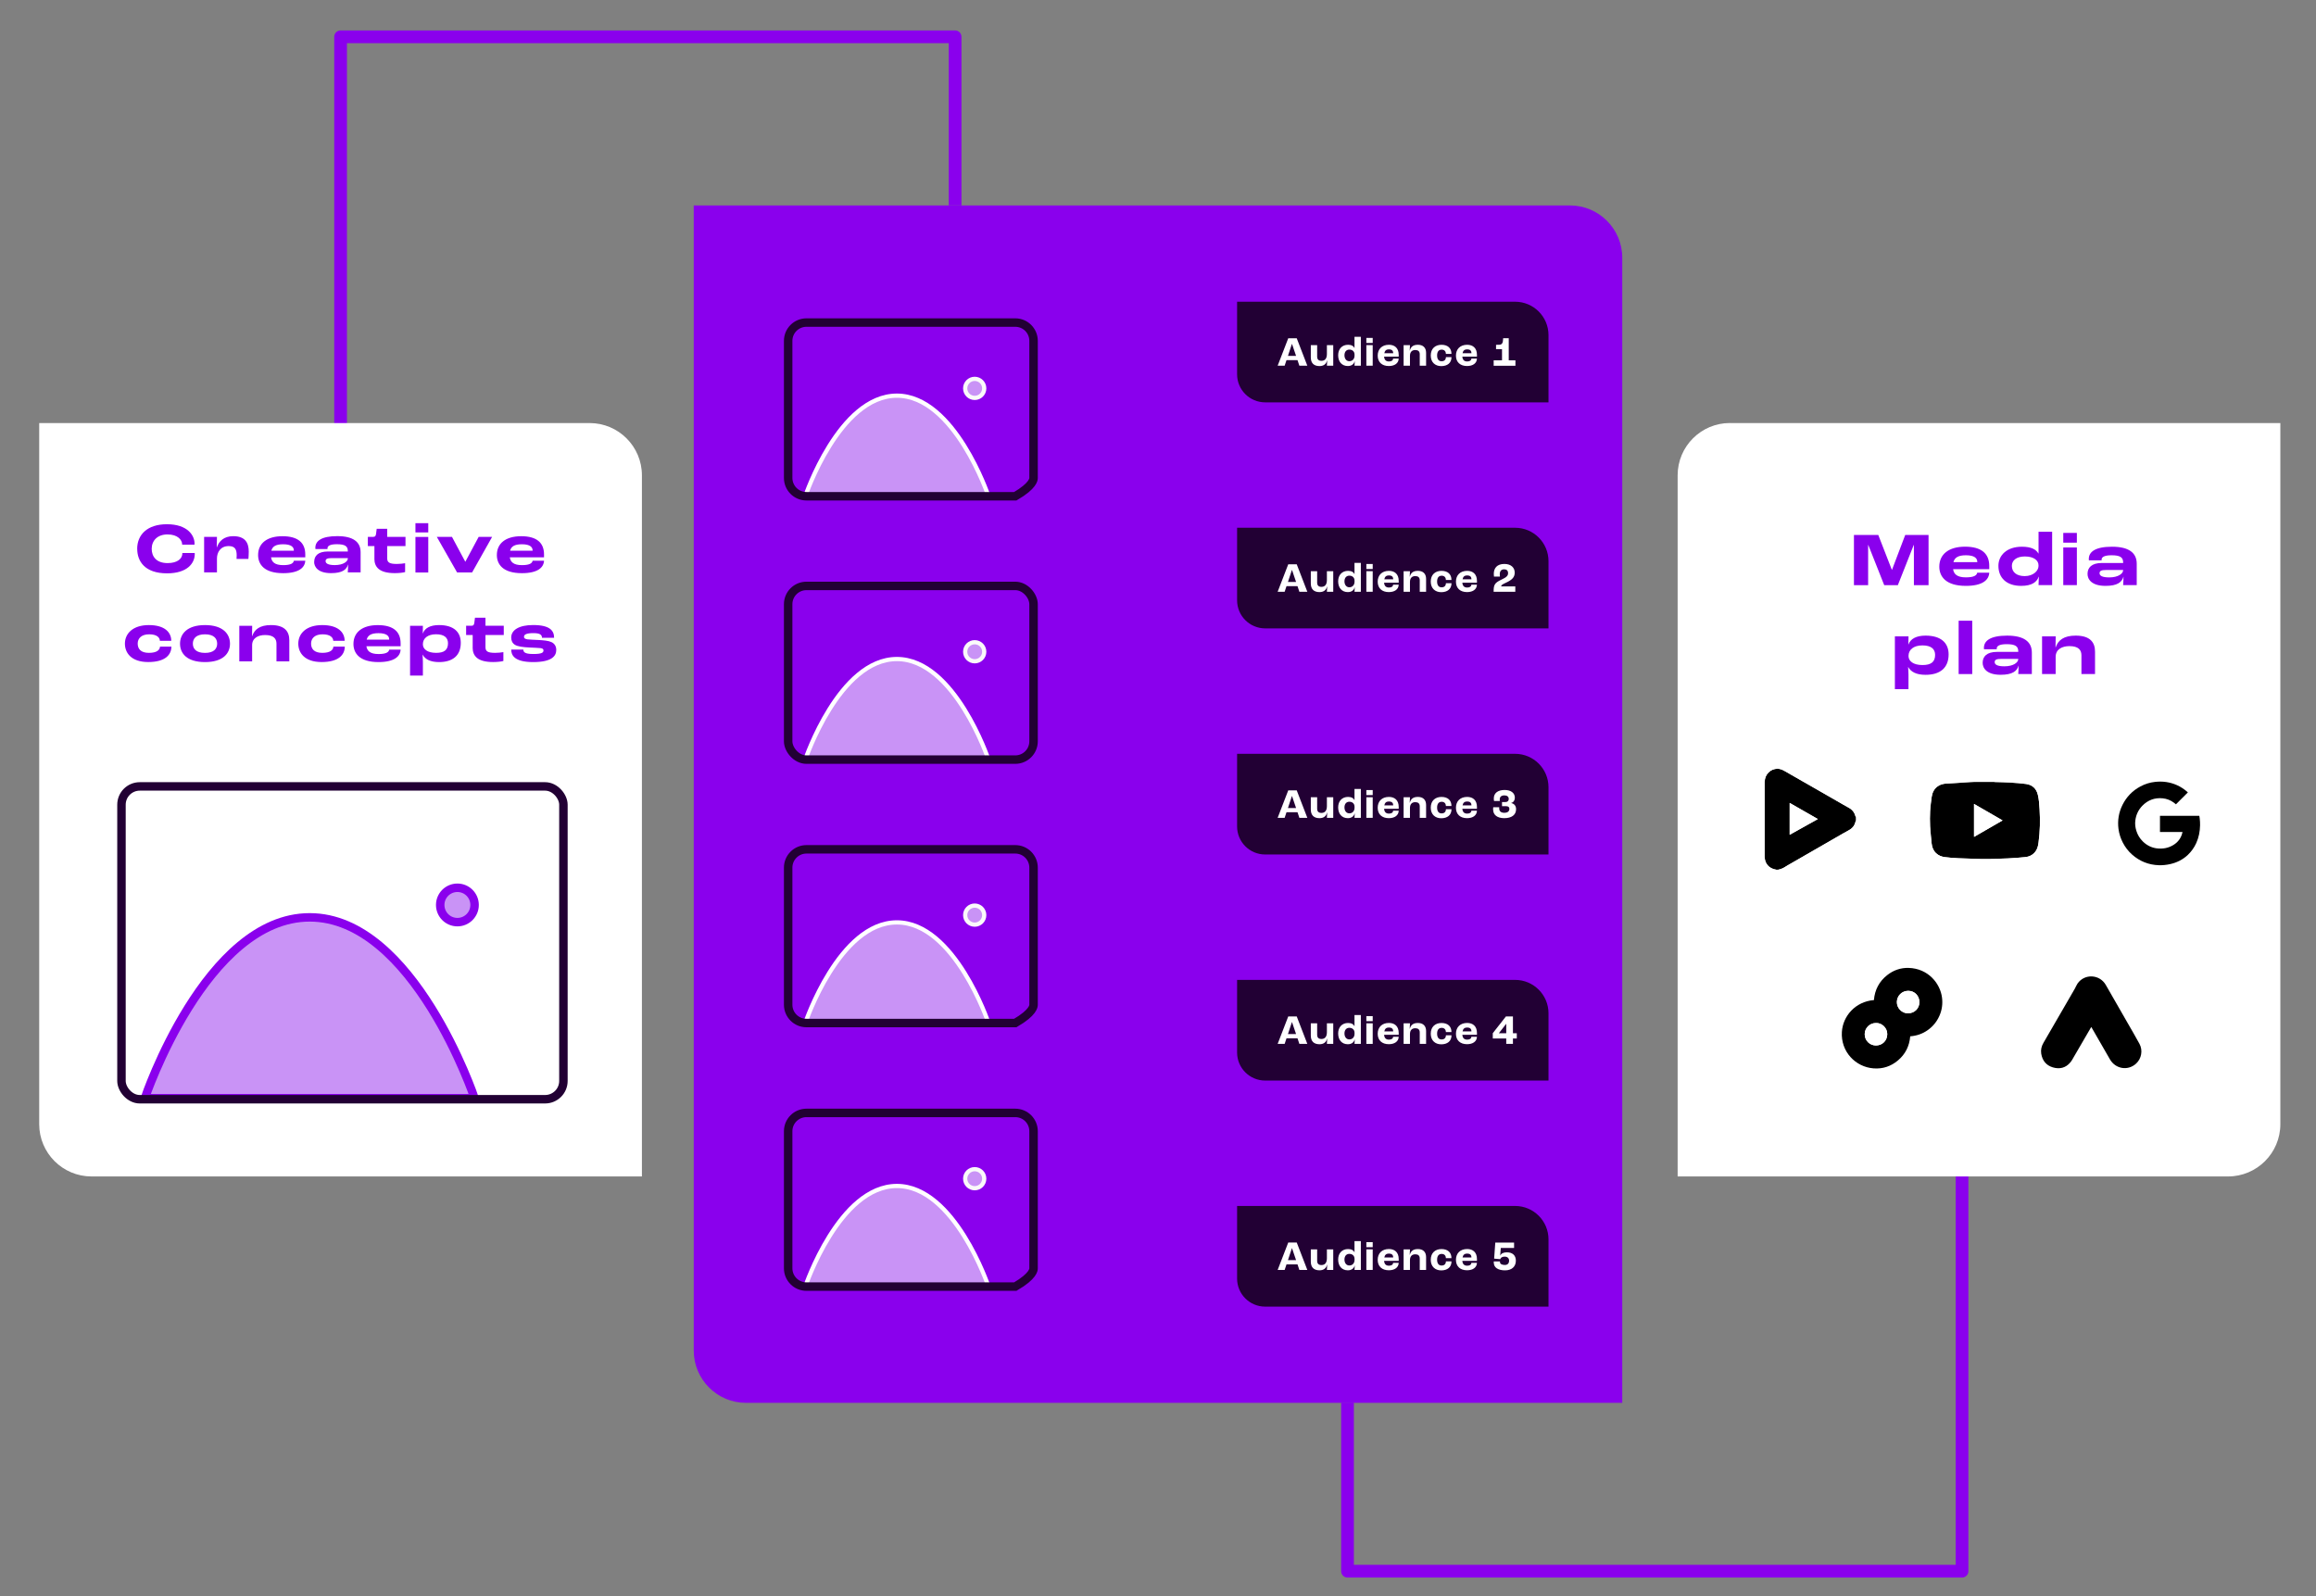 <svg xmlns="http://www.w3.org/2000/svg" id="Layer_1" viewBox="0 0 547 377.07"><rect x="0" y="0" width="547" height="377.07" fill="#808080" stroke="none"/><defs><style>.cls-1{fill:#fff;}.cls-2{fill:#220034;}.cls-3{fill:#8a00ed;}.cls-4,.cls-5,.cls-6,.cls-7{fill:none;}.cls-4,.cls-8,.cls-9,.cls-10,.cls-6{stroke-miterlimit:10;}.cls-4,.cls-10,.cls-7{stroke:#fff;}.cls-4,.cls-7{stroke-dasharray:0 5;}.cls-5{stroke-width:3px;}.cls-5,.cls-8{stroke:#8a00ed;}.cls-5,.cls-7{stroke-linejoin:round;}.cls-8,.cls-9,.cls-10{fill:#c993f6;}.cls-8,.cls-6{stroke-width:2px;}.cls-9{stroke:#fafafa;}.cls-6{stroke:#220034;}</style></defs><polyline class="cls-5" points="80.44 117.17 80.44 8.69 225.58 8.69 225.58 48.53"></polyline><polyline class="cls-5" points="463.4 262.65 463.4 371.13 318.26 371.13 318.26 331.3"></polyline><path class="cls-3" d="m163.85,48.53h206.95c6.81,0,12.35,5.53,12.35,12.35v270.49h-206.95c-6.81,0-12.35-5.53-12.35-12.35V48.53h0Z"></path><path class="cls-1" d="m408.58,99.93h130v165.61c0,6.81-5.53,12.35-12.35,12.35h-130V112.27c0-6.81,5.53-12.35,12.35-12.35Z"></path><path class="cls-1" d="m9.26,99.93h130c6.81,0,12.35,5.53,12.35,12.35v165.61H21.61c-6.81,0-12.35-5.53-12.35-12.35V99.93h0Z"></path><g><path class="cls-3" d="m437.88,126.37h5.74l3.21,8.25h.02l3.13-8.25h5.51v11.85h-3.46v-9.49h-.04l-3.75,9.49h-3.22l-3.76-9.49h-.04v9.49h-3.35v-11.85Z"></path><path class="cls-3" d="m469.84,134.44h-8.55c.16,1.12.88,1.94,3.02,1.94,1.96,0,2.56-.49,2.68-1.1h2.84c-.09,1.71-1.58,3.11-5.53,3.11-4.82,0-6.27-2.29-6.27-4.54,0-2.9,2.2-4.72,6.09-4.72s5.71,1.66,5.71,4.55v.74Zm-2.84-1.73c0-.81-.61-1.55-2.68-1.55-1.87,0-2.68.58-2.95,1.62h5.64v-.07Z"></path><path class="cls-3" d="m471.99,133.66c0-2.47,1.96-4.52,5.55-4.52,2.21,0,3.37.65,3.89,1.6h.04v-5.13h3.21v12.6h-3.21c.02-.45.05-1.31.07-1.98h-.04c-.41,1.21-1.55,2.16-4.14,2.16-3.46,0-5.37-1.91-5.37-4.74Zm9.47.07v-.22c0-1.08-1.04-2.07-3.21-2.07-2.02,0-3.08.95-3.08,2.23,0,1.48,1.12,2.41,3.03,2.41,2.09,0,3.26-1.31,3.26-2.36Z"></path><path class="cls-3" d="m487.31,125.88h3.21v2.3h-3.21v-2.3Zm0,3.44h3.21v8.89h-3.21v-8.89Z"></path><path class="cls-3" d="m493.04,135.57c0-1.46.92-2.59,3.42-2.59h4.99v-.13c0-1.21-.72-1.69-2.75-1.69-1.87,0-2.34.52-2.34,1.04,0,.02,0,.07.02.16h-3.02c-.02-.16-.02-.29-.02-.32,0-1.69,1.53-2.9,5.49-2.9s5.83,1.44,5.83,4.01v5.06h-3.21c.04-.61.09-1.42.09-1.98h-.02c-.36,1.28-1.42,2.16-4.23,2.16-3.28,0-4.25-1.55-4.25-2.83Zm8.41-.86v-.07h-4.02c-1.08,0-1.55.18-1.55.76s.61.99,2.3.99c2.16,0,3.26-.94,3.26-1.67Z"></path><path class="cls-3" d="m447.55,150.32h3.21l-.04,1.93h.02c.47-1.35,1.85-2.11,4.05-2.11,3.67,0,5.44,1.75,5.44,4.43,0,3.24-2.07,4.83-5.44,4.83-2.2,0-3.47-.7-4.11-1.85h-.02c.04.49.09,1.3.09,1.78v3.46h-3.21v-12.46Zm9.49,4.36c0-1.35-.92-2.23-2.99-2.23s-3.29,1.01-3.29,2.47v.05c0,1.15,1.06,2.12,3.31,2.12,2.05,0,2.97-.76,2.97-2.41Z"></path><path class="cls-3" d="m462.6,146.62h3.21v12.6h-3.21v-12.6Z"></path><path class="cls-3" d="m468.27,156.57c0-1.46.92-2.59,3.42-2.59h4.99v-.13c0-1.21-.72-1.69-2.75-1.69-1.87,0-2.34.52-2.34,1.04,0,.02,0,.07.02.16h-3.02c-.02-.16-.02-.29-.02-.32,0-1.69,1.53-2.9,5.49-2.9s5.83,1.44,5.83,4.01v5.06h-3.21c.04-.61.09-1.42.09-1.98h-.02c-.36,1.28-1.42,2.16-4.23,2.16-3.28,0-4.25-1.55-4.25-2.83Zm8.41-.86v-.07h-4.02c-1.08,0-1.55.18-1.55.76s.61.99,2.3.99c2.16,0,3.26-.94,3.26-1.67Z"></path><path class="cls-3" d="m482.31,150.32h3.21l-.04,2.59h.04c.56-1.69,1.93-2.77,4.72-2.77,3.44,0,4.57,1.62,4.57,3.78v5.29h-3.21v-4.43c0-1.21-.67-2.16-2.83-2.16-1.75,0-3.26.76-3.26,2.54v4.05h-3.21v-8.89Z"></path></g><g><path class="cls-1" d="m477.71,228.57h32.44v34.14h-32.44c0-11.38,0-22.76,0-34.14Zm16.21,14.02c.09.15.16.27.23.38,1.4,2.44,2.8,4.88,4.21,7.31,1.32,2.28,4.27,2.73,6.17.96,1.27-1.18,1.62-3.14.79-4.65-.91-1.66-1.87-3.29-2.8-4.93-1.72-3-3.44-6.01-5.17-9.01-1.45-2.52-4.99-2.69-6.66-.31-.26.36-.41.8-.63,1.19-.44.78-.9,1.56-1.35,2.34-2.02,3.49-4.04,6.99-6.07,10.48-.46.79-.67,1.63-.53,2.54.26,1.63,1.15,2.77,2.73,3.25,1.59.48,3.03.14,4.14-1.16.38-.45.64-.99.94-1.49,1-1.71,1.99-3.43,2.99-5.14.33-.57.66-1.13,1.02-1.75Zm-8.69,13.48c-.11-.09-.18-.16-.27-.22-.69-.45-1.41-.44-2.1-.02-.7.43-1.02,1.09-.9,1.91.12.81.62,1.34,1.4,1.56,1.3.37,2.43-.51,2.34-1.81,0-.07-.07-.2-.11-.2-.55-.01-1.11,0-1.67,0v.52h1.23c-.02.51-.34.88-.87,1.01-.63.16-1.26-.1-1.57-.63-.33-.57-.26-1.28.22-1.72.21-.18.49-.32.76-.39.43-.11.83.05,1.17.34.13-.12.23-.22.37-.35Zm7.94,3.1c.06.38-.06.69-.33.8-.41.17-.73.01-.94-.37-.16.07-.3.13-.44.2.21.52.62.75,1.21.72.47-.02.84-.32.97-.8.03-.1.06-.21.06-.32,0-.79,0-1.58,0-2.38-.21,0-.42-.12-.55.13-.55-.35-1.08-.3-1.48.15-.41.45-.44,1.15-.07,1.63.39.5.91.58,1.57.24Zm5.03.15c.21-.06.44.12.54-.18.08-.24.12-.58.3-.69.19-.12.51-.04.78-.04q.59,0,.79.57.13.37.56.31c-.02-.06-.03-.11-.05-.16-.37-.99-.75-1.98-1.11-2.97-.06-.16-.14-.19-.29-.19-.15,0-.27,0-.34.2-.29.82-.6,1.62-.91,2.43-.09.23-.17.46-.27.73Zm-.98-1.45c-.18-.64-.65-.99-1.22-.94-.56.04-1,.48-1.08,1.07-.08.61.26,1.18.82,1.37.56.19,1.16-.01,1.45-.49-.13-.08-.26-.17-.39-.25-.5.45-1.02.43-1.22-.07.54-.23,1.08-.45,1.64-.68Zm5.99-.58c-.59-.44-1.11-.44-1.52-.03-.44.44-.49,1.24-.07,1.71.15.17.37.32.59.38.37.1.72-.01.99-.33.02.12.04.2.05.28h.36v-3.31h-.39v1.3Zm-12.14.89c0-.72-.53-1.26-1.24-1.26-.71,0-1.23.54-1.23,1.26,0,.71.52,1.24,1.22,1.24.71,0,1.24-.53,1.24-1.25Zm-2.69,0c0-.71-.53-1.26-1.23-1.27-.69,0-1.23.53-1.24,1.23,0,.72.51,1.27,1.22,1.27.71,0,1.24-.52,1.25-1.24Zm17.12-.56c.12-.05.22-.1.32-.14-.18-.46-.76-.66-1.28-.46-.31.11-.49.34-.48.62,0,.27.14.46.47.58.22.08.46.11.66.21.11.05.24.2.24.3,0,.09-.16.22-.28.26-.37.12-.61-.09-.8-.4-.12.05-.23.1-.34.15.21.53.75.77,1.31.6.36-.11.56-.34.56-.65,0-.33-.17-.54-.54-.66-.21-.06-.42-.1-.62-.18-.09-.03-.2-.14-.2-.21,0-.09.1-.21.18-.26.25-.14.5-.06.81.24Zm-10.86,1.73v-3.65h-.5v3.65h.5Z"></path><path d="m493.92,242.58c-.36.61-.69,1.18-1.02,1.75-1,1.71-1.99,3.43-2.99,5.14-.3.51-.57,1.05-.94,1.49-1.1,1.31-2.55,1.64-4.14,1.16-1.58-.48-2.47-1.62-2.73-3.25-.14-.91.07-1.75.53-2.54,2.03-3.49,4.05-6.99,6.07-10.48.45-.78.9-1.55,1.35-2.34.22-.39.38-.82.63-1.19,1.66-2.37,5.2-2.2,6.66.31,1.73,3,3.45,6.01,5.17,9.01.94,1.64,1.9,3.27,2.8,4.93.83,1.52.48,3.48-.79,4.65-1.9,1.77-4.84,1.31-6.17-.96-1.41-2.43-2.81-4.88-4.21-7.31-.07-.11-.14-.23-.23-.38Z"></path><path d="m485.23,256.06c-.14.13-.24.23-.37.35-.33-.29-.73-.44-1.17-.34-.27.07-.55.2-.76.39-.48.44-.55,1.15-.22,1.72.31.54.94.79,1.57.63.53-.13.85-.5.87-1.01h-1.23v-.52c.56,0,1.11,0,1.67,0,.04,0,.11.13.11.2.09,1.3-1.04,2.19-2.34,1.81-.78-.22-1.27-.75-1.4-1.56-.13-.82.2-1.48.9-1.91.69-.43,1.4-.43,2.1.02.09.06.17.13.27.22Z"></path><path d="m493.17,259.16c-.66.35-1.17.27-1.57-.24-.37-.48-.34-1.18.07-1.63.4-.45.93-.5,1.48-.15.13-.25.34-.12.55-.13,0,.81,0,1.59,0,2.38,0,.11-.03.21-.06.32-.13.48-.5.77-.97.8-.59.03-1-.2-1.21-.72.14-.06.28-.12.44-.2.21.38.53.53.94.37.27-.11.39-.42.33-.8Zm.06-1c0-.44-.27-.76-.65-.76-.39,0-.69.32-.7.75,0,.43.3.77.68.77.38,0,.66-.32.66-.75Z"></path><path d="m498.2,259.31c.1-.27.18-.5.27-.73.3-.81.62-1.62.91-2.43.07-.2.19-.19.34-.2.15,0,.24.03.29.19.36.99.74,1.98,1.11,2.97.02.05.03.11.05.16q-.43.06-.56-.31-.2-.57-.79-.57c-.27,0-.59-.08-.78.04-.18.11-.22.44-.3.69-.1.3-.32.13-.54.18Zm.94-1.33h1.11c-.18-.5-.35-.98-.53-1.45-.02,0-.04,0-.06,0-.17.48-.35.95-.53,1.45Z"></path><path d="m497.22,257.85c-.56.23-1.1.46-1.64.68.21.5.73.52,1.22.07.13.08.26.17.39.25-.29.48-.89.68-1.45.49-.56-.19-.9-.76-.82-1.37.08-.6.51-1.03,1.08-1.07.57-.04,1.03.3,1.22.94Zm-.64-.19c-.18-.25-.41-.32-.67-.23-.29.1-.46.36-.43.69.36-.15.72-.3,1.1-.46Z"></path><path d="m503.21,257.28v-1.3h.39v3.31h-.36c-.01-.07-.03-.15-.05-.28-.27.32-.62.44-.99.33-.22-.06-.44-.21-.59-.38-.41-.48-.36-1.27.07-1.71.41-.42.93-.41,1.52.03Zm0,.89c0-.49-.3-.84-.73-.84-.41,0-.72.35-.73.82,0,.48.3.83.74.83.42,0,.72-.32.72-.81Z"></path><path d="m491.07,258.16c0,.72-.53,1.25-1.24,1.25-.7,0-1.22-.54-1.22-1.24,0-.73.52-1.26,1.23-1.26.71,0,1.24.54,1.24,1.26Zm-.54,0c0-.44-.29-.76-.69-.76-.41,0-.71.33-.7.77,0,.43.31.75.7.75.4,0,.69-.33.69-.76Z"></path><path d="m488.38,258.17c0,.72-.54,1.25-1.25,1.24-.7,0-1.22-.55-1.22-1.27,0-.7.55-1.23,1.24-1.23.7,0,1.23.55,1.23,1.27Zm-1.93,0c0,.43.3.76.7.76.39,0,.7-.33.7-.76,0-.44-.31-.77-.71-.77-.39,0-.69.34-.68.77Z"></path><path d="m505.49,257.61c-.3-.3-.56-.38-.81-.24-.09.05-.18.17-.18.26,0,.07.11.18.2.21.2.08.42.11.62.18.37.12.54.33.54.66,0,.3-.21.54-.56.65-.55.17-1.1-.07-1.31-.6.11-.05.22-.1.34-.15.19.31.43.51.8.4.11-.04.27-.16.28-.26,0-.1-.13-.25-.24-.3-.21-.1-.45-.13-.66-.21-.32-.11-.46-.3-.47-.58,0-.29.17-.51.48-.62.53-.19,1.1,0,1.28.46-.1.05-.21.09-.32.14Z"></path><path d="m494.63,259.34h-.5v-3.65h.5v3.65Z"></path><path class="cls-1" d="m493.22,258.16c0,.44-.28.75-.66.75-.39,0-.69-.34-.68-.77,0-.43.3-.76.7-.75.38,0,.65.32.65.76Z"></path><path class="cls-1" d="m499.15,257.98c.18-.5.36-.97.53-1.45.02,0,.04,0,.06,0,.17.47.34.95.53,1.45h-1.11Z"></path><path class="cls-1" d="m496.58,257.66c-.38.16-.73.31-1.1.46-.03-.33.14-.58.43-.69.26-.09.49-.02.67.23Z"></path><path class="cls-1" d="m503.21,258.17c0,.48-.3.81-.72.81-.43,0-.74-.35-.74-.83,0-.47.31-.81.73-.82.42,0,.73.35.73.84Z"></path><path class="cls-1" d="m490.53,258.16c0,.44-.29.76-.69.76-.39,0-.7-.32-.7-.75,0-.44.3-.78.7-.77.4,0,.69.32.69.76Z"></path><path class="cls-1" d="m486.45,258.17c0-.43.29-.76.68-.77.41,0,.71.33.71.77,0,.43-.31.76-.7.76-.4,0-.69-.32-.7-.76Z"></path></g><g><path class="cls-1" d="m458.96,252.42h-24.1v-23.86h24.1v23.86Zm-16.36-16.2c-4.39.37-7.34,3.79-7.56,7.52-.29,4.66,3.21,8.29,7.48,8.61,2.17.16,4.12-.49,5.78-1.89,1.74-1.48,2.69-3.38,2.88-5.68,1.52-.12,2.9-.59,4.13-1.46,1.23-.87,2.15-1.99,2.76-3.37.61-1.38.81-2.82.62-4.32-.42-3.31-3.24-6.88-7.9-7.01-1.87-.05-3.58.54-5.05,1.71-1.89,1.5-2.93,3.47-3.13,5.88Z"></path><path d="m442.59,236.22c.2-2.41,1.24-4.39,3.13-5.88,1.47-1.16,3.18-1.76,5.05-1.71,4.66.13,7.48,3.69,7.9,7.01.19,1.49,0,2.93-.62,4.32-.61,1.38-1.53,2.5-2.76,3.37-1.23.87-2.61,1.34-4.13,1.46-.19,2.3-1.14,4.21-2.88,5.68-1.66,1.41-3.61,2.06-5.78,1.89-4.27-.32-7.77-3.96-7.48-8.61.23-3.73,3.17-7.16,7.56-7.52Zm8.06,3.13c1.51,0,2.67-1.13,2.68-2.62,0-1.51-1.14-2.68-2.63-2.69-1.49,0-2.65,1.15-2.69,2.61-.04,1.46,1.19,2.73,2.64,2.7Zm-7.57,2.3c-1.41-.02-2.66,1.11-2.67,2.64,0,1.48,1.18,2.66,2.65,2.66,1.53,0,2.67-1.15,2.68-2.66.02-1.51-1.32-2.71-2.66-2.64Z"></path><path class="cls-1" d="m450.65,239.35c-1.45.04-2.68-1.23-2.64-2.7.04-1.46,1.2-2.61,2.69-2.61,1.5,0,2.64,1.18,2.63,2.69,0,1.48-1.17,2.62-2.68,2.62Z"></path><path class="cls-1" d="m443.08,241.65c1.35-.07,2.68,1.13,2.66,2.64-.02,1.52-1.16,2.66-2.68,2.66-1.47,0-2.65-1.19-2.65-2.66,0-1.53,1.26-2.66,2.67-2.64Z"></path></g><g><path d="m438.32,193.11v.68s-.03.06-.04.09c-.16.99-.68,1.72-1.56,2.2-.47.26-.94.52-1.4.78-4.38,2.52-8.75,5.04-13.13,7.56-.4.23-.78.51-1.19.7-.32.15-.69.21-1.04.31h-.44s-.09-.03-.13-.04c-1.54-.22-2.59-1.41-2.59-2.95,0-1.52,0-3.03,0-4.55,0-4.41,0-8.82,0-13.23,0-1.71,1.36-3.09,3.04-3.07.59,0,1.12.22,1.63.51,4.14,2.38,8.28,4.75,12.42,7.12.89.51,1.78,1.04,2.69,1.53.62.33,1.12.78,1.42,1.41.14.3.22.63.33.95Zm-15.63-3.45v7.52c2.22-1.24,4.42-2.47,6.65-3.71-2.23-1.28-4.43-2.53-6.65-3.81Z"></path><path class="cls-1" d="m438.32,193.11c-.11-.32-.18-.65-.33-.95-.3-.64-.8-1.08-1.42-1.41-.91-.49-1.79-1.02-2.69-1.53-4.14-2.37-8.29-4.74-12.42-7.12-.51-.29-1.03-.5-1.63-.51-1.67-.02-3.04,1.36-3.04,3.07,0,4.41,0,8.82,0,13.23,0,1.52,0,3.03,0,4.55,0,1.54,1.06,2.73,2.59,2.95.04,0,.09.03.13.04h-2.78c0-7.96,0-15.92,0-23.88,7.19,0,14.38,0,21.57,0v11.56Z"></path><path class="cls-1" d="m419.96,205.43c.35-.1.71-.16,1.04-.31.42-.2.79-.47,1.19-.7,4.38-2.52,8.75-5.04,13.13-7.56.46-.27.93-.52,1.4-.78.87-.48,1.4-1.21,1.56-2.2,0-.03.02-.06.04-.09v11.64h-18.35Z"></path><path class="cls-1" d="m422.69,189.66c2.22,1.27,4.42,2.53,6.65,3.81-2.23,1.24-4.43,2.47-6.65,3.71v-7.52Z"></path></g><g><path class="cls-1" d="m520.94,205.28h-21.57c0-7.19,0-14.38,0-21.57,7.19,0,14.38,0,21.57,0v21.57Zm-4.2-18.1s0,0,0,0c-.03-.03-.06-.06-.09-.08-.74-.67-1.57-1.22-2.49-1.63-1.65-.74-3.38-.97-5.17-.77-1.22.14-2.37.49-3.45,1.07-1.87,1-3.29,2.46-4.24,4.36-.89,1.79-1.2,3.67-.95,5.66.15,1.15.5,2.23,1.03,3.26.56,1.08,1.29,2.02,2.2,2.83,1.79,1.59,3.89,2.42,6.28,2.5.89.03,1.78-.05,2.65-.25,1.6-.36,3.02-1.06,4.22-2.18.85-.79,1.5-1.72,1.98-2.78.61-1.34.88-2.75.91-4.21.01-.56-.02-1.11-.09-1.67-.02-.19-.06-.38-.09-.57h-9.29v3.81h5.31s0,.05,0,.06c-.28,1.31-.99,2.31-2.13,3.01-1.22.75-2.55.98-3.96.8-1.28-.16-2.37-.73-3.28-1.64-.71-.7-1.22-1.54-1.52-2.5-.25-.8-.34-1.62-.24-2.45.17-1.35.72-2.52,1.67-3.49,1.31-1.33,2.9-1.92,4.77-1.74.99.1,1.89.45,2.69,1.05.16.12.31.25.46.37.94-.94,1.88-1.88,2.82-2.82Z"></path><path d="m516.74,187.17c-.94.94-1.88,1.88-2.82,2.82-.15-.12-.3-.25-.46-.37-.8-.6-1.69-.96-2.69-1.05-1.86-.18-3.46.41-4.77,1.74-.95.97-1.5,2.14-1.67,3.49-.11.84-.01,1.65.24,2.45.3.96.8,1.79,1.52,2.5.91.9,2,1.47,3.28,1.64,1.4.18,2.74-.05,3.96-.8,1.13-.7,1.85-1.7,2.13-3.01,0-.02,0-.03,0-.06h-5.31v-3.81h9.29c.03.19.06.38.09.57.07.55.1,1.11.09,1.67-.03,1.46-.3,2.87-.91,4.21-.48,1.05-1.14,1.98-1.98,2.78-1.2,1.13-2.62,1.83-4.22,2.18-.87.19-1.76.28-2.65.25-2.39-.08-4.49-.92-6.28-2.5-.91-.8-1.64-1.75-2.2-2.83-.53-1.03-.88-2.11-1.03-3.26-.25-1.98.06-3.87.95-5.66.95-1.9,2.36-3.36,4.24-4.36,1.08-.58,2.23-.94,3.45-1.07,1.79-.2,3.52.03,5.17.77.92.41,1.74.96,2.49,1.63.03.03.06.06.09.08,0,0,0,0,0,0Z"></path></g><g><path d="m466.66,184.71c1.44,0,2.88,0,4.32,0,.05,0,.1.02.15.03,1.28.04,2.56.05,3.84.12,1.19.07,2.39.15,3.57.32,1.47.21,2.41,1.09,2.76,2.55.27,1.11.34,2.24.41,3.37.16,2.63.11,5.26-.24,7.88-.09.66-.21,1.32-.57,1.9-.61.98-1.52,1.48-2.64,1.58-1.33.12-2.67.24-4.01.3-2.84.12-5.68.15-8.52.07-2.13-.06-4.25-.1-6.37-.37-.81-.1-1.53-.38-2.13-.96-.65-.63-.93-1.43-1.02-2.29-.14-1.35-.28-2.71-.34-4.07-.1-2.35,0-4.69.37-7.01.17-1.01.6-1.85,1.46-2.44.6-.41,1.28-.56,1.97-.61,1.9-.13,3.79-.22,5.69-.33.43-.02.86-.03,1.29-.05Zm-.43,5.19v7.78c2.26-1.3,4.48-2.59,6.74-3.89-2.27-1.31-4.49-2.59-6.74-3.89Z"></path><path class="cls-1" d="m466.66,184.71c-.43.02-.86.03-1.29.05-1.9.1-3.79.2-5.69.33-.7.05-1.38.2-1.97.61-.86.59-1.29,1.43-1.46,2.44-.38,2.32-.47,4.67-.37,7.01.06,1.36.2,2.71.34,4.07.09.86.37,1.66,1.02,2.29.6.58,1.32.86,2.13.96,2.11.27,4.24.31,6.37.37,2.84.08,5.68.05,8.52-.07,1.34-.06,2.67-.18,4.01-.3,1.12-.1,2.03-.6,2.64-1.58.36-.58.48-1.24.57-1.9.36-2.62.4-5.25.24-7.88-.07-1.13-.14-2.27-.41-3.37-.35-1.46-1.29-2.34-2.76-2.55-1.18-.17-2.38-.25-3.57-.32-1.28-.07-2.56-.08-3.84-.12-.05,0-.1-.02-.15-.03,3.64,0,7.27,0,10.91,0v18.21c-8.7,0-17.39,0-26.09,0,0-6.07,0-12.14,0-18.21,3.62,0,7.24,0,10.86,0Z"></path><path class="cls-1" d="m466.23,189.9c2.25,1.3,4.48,2.58,6.74,3.89-2.26,1.3-4.49,2.59-6.74,3.89v-7.78Z"></path></g><path class="cls-8" d="m112.09,259.41H34.21s14.36-42.72,38.94-42.72,38.94,42.72,38.94,42.72Z"></path><circle class="cls-8" cx="108.03" cy="213.76" r="4.06"></circle><path class="cls-10" d="m233.46,117.18h-43.25s7.98-23.72,21.62-23.72,21.62,23.72,21.62,23.72Z"></path><path class="cls-6" d="m239.79,117.22h-49.32c-2.39,0-4.32-1.94-4.32-4.32v-32.39c0-2.39,1.94-4.32,4.32-4.32h49.32c2.39,0,4.32,1.94,4.32,4.32,0,.21,0,14.84,0,15.05,0,.28,0,17.06,0,17.34s-.03,1.82-4.32,4.32Z"></path><rect class="cls-6" x="28.69" y="185.76" width="104.38" height="73.89" rx="4.32" ry="4.32"></rect><circle class="cls-9" cx="230.21" cy="91.74" r="2.25"></circle><path class="cls-10" d="m233.46,179.39h-43.25s7.98-23.72,21.62-23.72,21.62,23.72,21.62,23.72Z"></path><rect class="cls-6" x="186.15" y="138.4" width="57.96" height="41.03" rx="4.32" ry="4.32"></rect><circle class="cls-9" cx="230.21" cy="153.95" r="2.25"></circle><path class="cls-10" d="m233.46,241.6h-43.25s7.98-23.72,21.62-23.72,21.62,23.72,21.62,23.72Z"></path><path class="cls-6" d="m239.79,241.65h-49.32c-2.39,0-4.32-1.94-4.32-4.32v-32.39c0-2.39,1.94-4.32,4.32-4.32h49.32c2.39,0,4.32,1.94,4.32,4.32v32.39c0,.29-.03,1.82-4.32,4.32Z"></path><circle class="cls-9" cx="230.21" cy="216.16" r="2.25"></circle><path class="cls-10" d="m233.46,303.86h-43.25s7.98-23.72,21.62-23.72,21.62,23.72,21.62,23.72Z"></path><path class="cls-6" d="m239.79,303.91h-49.32c-2.39,0-4.32-1.94-4.32-4.32v-32.39c0-2.39,1.94-4.32,4.32-4.32h49.32c2.39,0,4.32,1.94,4.32,4.32v32.39c0,.29-.03,1.82-4.32,4.32Z"></path><circle class="cls-9" cx="230.21" cy="278.42" r="2.25"></circle><path class="cls-2" d="m365.73,95.04h-66.92c-3.66,0-6.63-2.97-6.63-6.63,0-.19,0-7.41,0-7.6,0-.31,0-9.23,0-9.54h65.66c4.36,0,7.89,3.53,7.89,7.89v15.89Z"></path><g><path class="cls-1" d="m306.44,85.07h-2.59l-.44,1.32h-1.65l2.5-6.48h2.01l2.5,6.48h-1.88l-.44-1.32Zm-.33-1l-.96-2.83h-.02l-.94,2.83h1.92Z"></path><path class="cls-1" d="m309.59,84.41v-2.88h1.5v2.71c0,.68.37.99,1.01.99.81,0,1.29-.53,1.29-1.59v-2.11h1.5v4.86h-1.5c.03-.33.06-.74.07-1.27h-.02c-.22.94-.88,1.35-1.8,1.35-1.26,0-2.05-.63-2.05-2.06Z"></path><path class="cls-1" d="m316.05,83.91c0-1.49.93-2.47,2.34-2.47.79,0,1.3.29,1.52.8h0v-2.68h1.5v6.82h-1.5c0-.1.03-.52.06-1.04h-.02c-.19.69-.74,1.12-1.62,1.12-1.41,0-2.28-1.02-2.28-2.55Zm3.87.08v-.24c0-.7-.49-1.17-1.22-1.17s-1.16.53-1.16,1.34.45,1.4,1.14,1.4c.75,0,1.24-.53,1.24-1.33Z"></path><path class="cls-1" d="m322.71,79.82h1.5v1.19h-1.5v-1.19Zm0,1.7h1.5v4.86h-1.5v-4.86Z"></path><path class="cls-1" d="m330.36,84.24h-3.46c.07.8.47,1.14,1.14,1.14.58,0,.96-.21.99-.68h1.32c-.03,1.11-.96,1.76-2.34,1.76-1.61,0-2.62-.92-2.62-2.46s1-2.56,2.65-2.56c1.36,0,2.31.78,2.31,2.37v.42Zm-1.32-.88c0-.55-.37-.84-.99-.84s-.98.28-1.1.92h2.1v-.08Z"></path><path class="cls-1" d="m331.51,81.52h1.5l-.06,1.29h.02c.25-.92.82-1.37,1.92-1.37,1.17,0,1.93.64,1.93,1.9v3.04h-1.5v-2.71c0-.69-.39-.99-1.05-.99-.79,0-1.26.46-1.26,1.39v2.31h-1.5v-4.86Z"></path><path class="cls-1" d="m337.92,83.96c0-1.58,1.03-2.52,2.53-2.52s2.36.8,2.36,2.15h-1.32c0-.63-.38-1-.99-1-.7,0-1.08.48-1.08,1.37s.39,1.37,1.05,1.37,1.02-.36,1.03-.98h1.32c0,1.4-.99,2.13-2.43,2.13s-2.47-.92-2.47-2.5Z"></path><path class="cls-1" d="m348.84,84.24h-3.46c.07.8.47,1.14,1.14,1.14.58,0,.96-.21.99-.68h1.32c-.03,1.11-.96,1.76-2.34,1.76-1.61,0-2.62-.92-2.62-2.46s1-2.56,2.65-2.56c1.36,0,2.31.78,2.31,2.37v.42Zm-1.32-.88c0-.55-.37-.84-.99-.84s-.98.28-1.1.92h2.1v-.08Z"></path><path class="cls-1" d="m352.78,85.11h1.97v-2.63h-1.41v-1.03l.77-.02c.66-.02.88-.41.91-1.54h1.32v5.23h1.58v1.27h-5.14v-1.27Z"></path></g><g><path class="cls-3" d="m32.4,129.64c0-3.31,2.36-5.81,7.02-5.81,4.93,0,6.53,2.69,6.53,4.56,0,.03,0,.17-.02.27h-2.91v-.07c0-1.04-1.04-2.35-3.45-2.35s-3.74,1.48-3.74,3.4c0,1.78,1.05,3.37,3.76,3.37,2.31,0,3.48-1.05,3.48-2.29v-.1h2.91c.02.08.02.2.02.24,0,2.18-1.77,4.57-6.54,4.57-5.3,0-7.05-2.89-7.05-5.78Z"></path><path class="cls-3" d="m48.21,126.82h3.03l-.05,2.43h.05c.48-1.39,1.63-2.6,3.84-2.6,2.79,0,3.67,1.53,3.67,3.64,0,.71-.05,1.41-.08,1.73h-2.8c.02-.19.03-.53.03-.85,0-1.41-.42-2.18-1.89-2.18-1.94,0-2.77,1.48-2.77,2.94v3.28h-3.03v-8.4Z"></path><path class="cls-3" d="m72.09,131.65h-8.07c.15,1.05.83,1.84,2.86,1.84,1.85,0,2.41-.46,2.53-1.04h2.69c-.08,1.61-1.5,2.94-5.22,2.94-4.56,0-5.92-2.16-5.92-4.28,0-2.74,2.07-4.45,5.75-4.45s5.39,1.56,5.39,4.3v.7Zm-2.69-1.63c0-.77-.58-1.46-2.53-1.46-1.77,0-2.53.54-2.79,1.53h5.32v-.07Z"></path><path class="cls-3" d="m74.21,132.72c0-1.38.87-2.45,3.23-2.45h4.71v-.12c0-1.14-.68-1.6-2.6-1.6-1.77,0-2.21.49-2.21.99,0,.02,0,.07.02.15h-2.86c-.02-.15-.02-.27-.02-.31,0-1.6,1.45-2.74,5.18-2.74s5.51,1.36,5.51,3.79v4.78h-3.03c.03-.58.08-1.34.08-1.87h-.02c-.34,1.21-1.34,2.04-4,2.04-3.09,0-4.01-1.46-4.01-2.67Zm7.94-.82v-.07h-3.79c-1.02,0-1.46.17-1.46.71s.58.94,2.18.94c2.04,0,3.08-.88,3.08-1.58Z"></path><path class="cls-3" d="m88.43,131.95v-2.96h-1.55v-2.18h1.29c.44,0,.58-.22.65-.73l.15-1.17h2.48v1.9h4.32v2.18h-4.32v2.89c0,.99.56,1.33,2.29,1.33.65,0,1.48-.08,1.94-.17v2.09c-.44.14-1.45.25-2.43.25-3.71,0-4.83-1.46-4.83-3.43Z"></path><path class="cls-3" d="m98.12,123.58h3.03v2.18h-3.03v-2.18Zm0,3.25h3.03v8.4h-3.03v-8.4Z"></path><path class="cls-3" d="m103.18,126.82h3.57l3.14,5.86h.02l3.14-5.86h3.18l-4.73,8.4h-3.54l-4.79-8.4Z"></path><path class="cls-3" d="m128.48,131.65h-8.07c.15,1.05.83,1.84,2.86,1.84,1.85,0,2.41-.46,2.53-1.04h2.69c-.08,1.61-1.5,2.94-5.22,2.94-4.56,0-5.92-2.16-5.92-4.28,0-2.74,2.07-4.45,5.75-4.45s5.39,1.56,5.39,4.3v.7Zm-2.69-1.63c0-.77-.58-1.46-2.53-1.46-1.77,0-2.53.54-2.79,1.53h5.32v-.07Z"></path><path class="cls-3" d="m29.5,152.04c0-2.4,1.89-4.39,5.66-4.39s5.29,1.73,5.29,3.71h-2.69c-.02-.76-.7-1.53-2.52-1.53s-2.72.94-2.72,2.19.73,2.19,2.65,2.19,2.58-.71,2.62-1.48h2.69c0,1.89-1.39,3.65-5.47,3.65s-5.51-2.23-5.51-4.35Z"></path><path class="cls-3" d="m42.52,152.04c0-2.26,1.63-4.39,5.9-4.39s5.9,2.12,5.9,4.39-1.6,4.35-5.9,4.35-5.9-2.07-5.9-4.35Zm8.77,0c0-1.19-.76-2.21-2.87-2.21s-2.87,1.02-2.87,2.21.75,2.18,2.87,2.18,2.87-1,2.87-2.18Z"></path><path class="cls-3" d="m56.53,147.82h3.03l-.03,2.45h.03c.53-1.6,1.82-2.62,4.45-2.62,3.25,0,4.32,1.53,4.32,3.57v5h-3.03v-4.18c0-1.14-.63-2.04-2.67-2.04-1.65,0-3.08.71-3.08,2.4v3.82h-3.03v-8.4Z"></path><path class="cls-3" d="m70.45,152.04c0-2.4,1.89-4.39,5.66-4.39s5.29,1.73,5.29,3.71h-2.69c-.02-.76-.7-1.53-2.52-1.53s-2.72.94-2.72,2.19.73,2.19,2.65,2.19,2.58-.71,2.62-1.48h2.69c0,1.89-1.39,3.65-5.47,3.65s-5.51-2.23-5.51-4.35Z"></path><path class="cls-3" d="m94.61,152.65h-8.07c.15,1.05.83,1.84,2.86,1.84,1.85,0,2.41-.46,2.53-1.04h2.69c-.08,1.61-1.5,2.94-5.22,2.94-4.56,0-5.92-2.16-5.92-4.28,0-2.74,2.07-4.45,5.75-4.45s5.39,1.56,5.39,4.3v.7Zm-2.69-1.63c0-.77-.58-1.46-2.53-1.46-1.77,0-2.53.54-2.79,1.53h5.32v-.07Z"></path><path class="cls-3" d="m96.85,147.82h3.03l-.03,1.82h.02c.44-1.28,1.75-1.99,3.83-1.99,3.47,0,5.13,1.65,5.13,4.18,0,3.06-1.95,4.56-5.13,4.56-2.07,0-3.28-.66-3.88-1.75h-.02c.03.46.08,1.22.08,1.68v3.26h-3.03v-11.76Zm8.96,4.11c0-1.28-.87-2.11-2.82-2.11s-3.11.95-3.11,2.33v.05c0,1.09,1,2.01,3.13,2.01,1.94,0,2.8-.71,2.8-2.28Z"></path><path class="cls-3" d="m111.64,152.95v-2.96h-1.55v-2.18h1.29c.44,0,.58-.22.65-.73l.15-1.17h2.48v1.9h4.32v2.18h-4.32v2.89c0,.99.56,1.33,2.29,1.33.65,0,1.48-.08,1.94-.17v2.09c-.44.14-1.44.25-2.43.25-3.71,0-4.83-1.46-4.83-3.43Z"></path><path class="cls-3" d="m120.74,153.43h2.86c.02.54.24,1.05,2.33,1.05s2.43-.34,2.43-.85c0-.25-.15-.48-.7-.54-.65-.08-1.63-.08-2.55-.14-1.65-.07-2.84-.25-3.47-.63-.63-.37-.9-1-.9-1.72,0-1.77,1.82-2.96,5.18-2.96,4.03,0,4.95,1.38,4.95,3.01h-2.86c-.02-.61-.31-1.1-2.01-1.1s-2.24.34-2.24.87c0,.32.19.49.8.6.58.08,1.45.08,2.57.15,1.26.07,2.4.17,3.09.49.78.36,1.16,1.02,1.16,1.87,0,1.36-.95,2.86-5.46,2.86s-5.18-1.68-5.18-2.96Z"></path></g><path class="cls-2" d="m365.73,148.43h-66.92c-3.66,0-6.63-2.97-6.63-6.63v-17.14h65.66c4.36,0,7.89,3.53,7.89,7.89v15.89Z"></path><g><path class="cls-1" d="m306.44,138.46h-2.59l-.44,1.32h-1.65l2.5-6.48h2.01l2.5,6.48h-1.88l-.44-1.32Zm-.33-1l-.96-2.83h-.02l-.94,2.83h1.92Z"></path><path class="cls-1" d="m309.59,137.8v-2.88h1.5v2.71c0,.68.37.99,1.01.99.81,0,1.29-.53,1.29-1.59v-2.11h1.5v4.86h-1.5c.03-.33.06-.74.07-1.27h-.02c-.22.94-.88,1.35-1.8,1.35-1.26,0-2.05-.63-2.05-2.06Z"></path><path class="cls-1" d="m316.05,137.31c0-1.49.93-2.47,2.34-2.47.79,0,1.3.29,1.52.8h0v-2.68h1.5v6.82h-1.5c0-.1.03-.52.06-1.04h-.02c-.19.69-.74,1.12-1.62,1.12-1.41,0-2.28-1.02-2.28-2.55Zm3.87.08v-.24c0-.7-.49-1.17-1.22-1.17s-1.16.53-1.16,1.34.45,1.4,1.14,1.4c.75,0,1.24-.53,1.24-1.33Z"></path><path class="cls-1" d="m322.71,133.22h1.5v1.19h-1.5v-1.19Zm0,1.7h1.5v4.86h-1.5v-4.86Z"></path><path class="cls-1" d="m330.36,137.64h-3.46c.07.8.47,1.14,1.14,1.14.58,0,.96-.21.99-.68h1.32c-.03,1.11-.96,1.76-2.34,1.76-1.61,0-2.62-.92-2.62-2.46s1-2.56,2.65-2.56c1.36,0,2.31.78,2.31,2.37v.42Zm-1.32-.88c0-.55-.37-.84-.99-.84s-.98.28-1.1.92h2.1v-.08Z"></path><path class="cls-1" d="m331.51,134.92h1.5l-.06,1.29h.02c.25-.92.82-1.37,1.92-1.37,1.17,0,1.93.64,1.93,1.9v3.04h-1.5v-2.71c0-.69-.39-.99-1.05-.99-.79,0-1.26.46-1.26,1.39v2.31h-1.5v-4.86Z"></path><path class="cls-1" d="m337.92,137.36c0-1.58,1.03-2.52,2.53-2.52s2.36.8,2.36,2.15h-1.32c0-.63-.38-1-.99-1-.7,0-1.08.48-1.08,1.37s.39,1.37,1.05,1.37,1.02-.36,1.03-.98h1.32c0,1.4-.99,2.13-2.43,2.13s-2.47-.92-2.47-2.5Z"></path><path class="cls-1" d="m348.84,137.64h-3.46c.07.8.47,1.14,1.14,1.14.58,0,.96-.21.99-.68h1.32c-.03,1.11-.96,1.76-2.34,1.76-1.61,0-2.62-.92-2.62-2.46s1-2.56,2.65-2.56c1.36,0,2.31.78,2.31,2.37v.42Zm-1.32-.88c0-.55-.37-.84-.99-.84s-.98.28-1.1.92h2.1v-.08Z"></path><path class="cls-1" d="m354.59,136.93c1.25-.59,1.59-.94,1.59-1.54s-.33-.91-.92-.91c-.66,0-1.04.39-1.04,1.18,0,.11,0,.29.03.54h-1.4c-.02-.15-.04-.39-.04-.65,0-1.37.78-2.34,2.5-2.34,1.58,0,2.44.88,2.44,2.04,0,1.03-.52,1.69-2.11,2.41-1.01.46-1.08.62-1.08.86h3.33v1.26h-5.12c0-1.56.16-2.07,1.81-2.85Z"></path></g><path class="cls-2" d="m292.18,178.06h65.66c4.35,0,7.89,3.53,7.89,7.89v15.89h-66.92c-3.66,0-6.63-2.97-6.63-6.63v-17.14h0Z"></path><g><path class="cls-1" d="m306.44,191.86h-2.59l-.44,1.32h-1.65l2.5-6.48h2.01l2.5,6.48h-1.88l-.44-1.32Zm-.33-1l-.96-2.83h-.02l-.94,2.83h1.92Z"></path><path class="cls-1" d="m309.59,191.2v-2.88h1.5v2.71c0,.68.37.99,1.01.99.81,0,1.29-.53,1.29-1.59v-2.11h1.5v4.86h-1.5c.03-.33.06-.74.07-1.27h-.02c-.22.94-.88,1.35-1.8,1.35-1.26,0-2.05-.63-2.05-2.06Z"></path><path class="cls-1" d="m316.05,190.71c0-1.49.93-2.47,2.34-2.47.79,0,1.3.29,1.52.8h0v-2.68h1.5v6.82h-1.5c0-.1.03-.52.06-1.04h-.02c-.19.69-.74,1.12-1.62,1.12-1.41,0-2.28-1.02-2.28-2.55Zm3.87.08v-.24c0-.7-.49-1.17-1.22-1.17s-1.16.53-1.16,1.34.45,1.4,1.14,1.4c.75,0,1.24-.53,1.24-1.33Z"></path><path class="cls-1" d="m322.71,186.62h1.5v1.19h-1.5v-1.19Zm0,1.7h1.5v4.86h-1.5v-4.86Z"></path><path class="cls-1" d="m330.36,191.04h-3.46c.07.8.47,1.14,1.14,1.14.58,0,.96-.21.99-.68h1.32c-.03,1.11-.96,1.76-2.34,1.76-1.61,0-2.62-.92-2.62-2.46s1-2.56,2.65-2.56c1.36,0,2.31.78,2.31,2.37v.42Zm-1.32-.88c0-.55-.37-.84-.99-.84s-.98.28-1.1.92h2.1v-.08Z"></path><path class="cls-1" d="m331.51,188.32h1.5l-.06,1.29h.02c.25-.92.82-1.37,1.92-1.37,1.17,0,1.93.64,1.93,1.9v3.04h-1.5v-2.71c0-.69-.39-.99-1.05-.99-.79,0-1.26.46-1.26,1.39v2.31h-1.5v-4.86Z"></path><path class="cls-1" d="m337.92,190.76c0-1.58,1.03-2.52,2.53-2.52s2.36.8,2.36,2.15h-1.32c0-.63-.38-1-.99-1-.7,0-1.08.48-1.08,1.37s.39,1.37,1.05,1.37,1.02-.36,1.03-.98h1.32c0,1.4-.99,2.13-2.43,2.13s-2.47-.92-2.47-2.5Z"></path><path class="cls-1" d="m348.84,191.04h-3.46c.07.8.47,1.14,1.14,1.14.58,0,.96-.21.99-.68h1.32c-.03,1.11-.96,1.76-2.34,1.76-1.61,0-2.62-.92-2.62-2.46s1-2.56,2.65-2.56c1.36,0,2.31.78,2.31,2.37v.42Zm-1.32-.88c0-.55-.37-.84-.99-.84s-.98.28-1.1.92h2.1v-.08Z"></path><path class="cls-1" d="m352.63,191.22c0-.22.03-.43.05-.54h1.41c0,.14,0,.25,0,.31,0,.63.43,1,1.18,1,.82,0,1.22-.36,1.22-.94,0-.4-.25-.62-.78-.62h-.96v-.98h.81c.49,0,.78-.27.78-.73,0-.53-.38-.84-1.03-.84-.74,0-1.1.36-1.1.97,0,.15,0,.29.02.35h-1.36c-.03-.11-.06-.34-.06-.6,0-1.26.95-2,2.56-2,1.42,0,2.41.66,2.41,1.83,0,.62-.32,1.09-.86,1.23v.03c.73.15,1.15.68,1.15,1.45,0,1.33-1.03,2.12-2.79,2.12-1.65,0-2.63-.76-2.63-2.05Z"></path></g><path class="cls-2" d="m292.18,231.46h65.66c4.35,0,7.89,3.53,7.89,7.89v15.89h-66.92c-3.66,0-6.63-2.97-6.63-6.63v-17.14h0Z"></path><g><path class="cls-1" d="m306.44,245.26h-2.59l-.44,1.32h-1.65l2.5-6.48h2.01l2.5,6.48h-1.88l-.44-1.32Zm-.33-1l-.96-2.83h-.02l-.94,2.83h1.92Z"></path><path class="cls-1" d="m309.59,244.6v-2.88h1.5v2.71c0,.68.37.99,1.01.99.81,0,1.29-.53,1.29-1.59v-2.11h1.5v4.86h-1.5c.03-.33.06-.74.07-1.27h-.02c-.22.94-.88,1.35-1.8,1.35-1.26,0-2.05-.63-2.05-2.06Z"></path><path class="cls-1" d="m316.05,244.11c0-1.49.93-2.47,2.34-2.47.79,0,1.3.29,1.52.8h0v-2.68h1.5v6.82h-1.5c0-.1.03-.52.06-1.04h-.02c-.19.69-.74,1.12-1.62,1.12-1.41,0-2.28-1.02-2.28-2.55Zm3.87.08v-.24c0-.7-.49-1.17-1.22-1.17s-1.16.53-1.16,1.34.45,1.4,1.14,1.4c.75,0,1.24-.53,1.24-1.33Z"></path><path class="cls-1" d="m322.71,240.02h1.5v1.19h-1.5v-1.19Zm0,1.7h1.5v4.86h-1.5v-4.86Z"></path><path class="cls-1" d="m330.36,244.43h-3.46c.07.8.47,1.14,1.14,1.14.58,0,.96-.21.99-.68h1.32c-.03,1.11-.96,1.76-2.34,1.76-1.61,0-2.62-.92-2.62-2.46s1-2.56,2.65-2.56c1.36,0,2.31.78,2.31,2.37v.42Zm-1.32-.88c0-.55-.37-.84-.99-.84s-.98.28-1.1.92h2.1v-.08Z"></path><path class="cls-1" d="m331.51,241.72h1.5l-.06,1.29h.02c.25-.92.82-1.37,1.92-1.37,1.17,0,1.93.64,1.93,1.9v3.04h-1.5v-2.71c0-.69-.39-.99-1.05-.99-.79,0-1.26.46-1.26,1.39v2.31h-1.5v-4.86Z"></path><path class="cls-1" d="m337.92,244.16c0-1.58,1.03-2.52,2.53-2.52s2.36.8,2.36,2.15h-1.32c0-.63-.38-1-.99-1-.7,0-1.08.48-1.08,1.37s.39,1.37,1.05,1.37,1.02-.36,1.03-.98h1.32c0,1.4-.99,2.13-2.43,2.13s-2.47-.92-2.47-2.5Z"></path><path class="cls-1" d="m348.84,244.43h-3.46c.07.8.47,1.14,1.14,1.14.58,0,.96-.21.99-.68h1.32c-.03,1.11-.96,1.76-2.34,1.76-1.61,0-2.62-.92-2.62-2.46s1-2.56,2.65-2.56c1.36,0,2.31.78,2.31,2.37v.42Zm-1.32-.88c0-.55-.37-.84-.99-.84s-.98.28-1.1.92h2.1v-.08Z"></path><path class="cls-1" d="m355.75,245.31h-3.18v-1.26l3.1-3.95h1.66v3.96h.91v1.25h-.91v1.27h-1.58v-1.27Zm0-1.25v-2.24h0l-1.73,2.22v.02h1.74Z"></path></g><path class="cls-2" d="m292.18,284.86h65.66c4.35,0,7.89,3.53,7.89,7.89v15.89h-66.92c-3.66,0-6.63-2.97-6.63-6.63v-17.14h0Z"></path><g><path class="cls-1" d="m306.44,298.66h-2.59l-.44,1.32h-1.65l2.5-6.48h2.01l2.5,6.48h-1.88l-.44-1.32Zm-.33-1l-.96-2.83h-.02l-.94,2.83h1.92Z"></path><path class="cls-1" d="m309.59,298v-2.88h1.5v2.71c0,.68.37.99,1.01.99.81,0,1.29-.53,1.29-1.59v-2.11h1.5v4.86h-1.5c.03-.33.06-.74.07-1.27h-.02c-.22.94-.88,1.35-1.8,1.35-1.26,0-2.05-.63-2.05-2.06Z"></path><path class="cls-1" d="m316.05,297.51c0-1.49.93-2.47,2.34-2.47.79,0,1.3.29,1.52.8h0v-2.68h1.5v6.82h-1.5c0-.1.03-.52.06-1.04h-.02c-.19.69-.74,1.12-1.62,1.12-1.41,0-2.28-1.02-2.28-2.55Zm3.87.08v-.24c0-.7-.49-1.17-1.22-1.17s-1.16.53-1.16,1.34.45,1.4,1.14,1.4c.75,0,1.24-.53,1.24-1.33Z"></path><path class="cls-1" d="m322.71,293.41h1.5v1.19h-1.5v-1.19Zm0,1.7h1.5v4.86h-1.5v-4.86Z"></path><path class="cls-1" d="m330.36,297.83h-3.46c.07.8.47,1.14,1.14,1.14.58,0,.96-.21.99-.68h1.32c-.03,1.11-.96,1.76-2.34,1.76-1.61,0-2.62-.92-2.62-2.46s1-2.56,2.65-2.56c1.36,0,2.31.78,2.31,2.37v.42Zm-1.32-.88c0-.55-.37-.84-.99-.84s-.98.28-1.1.92h2.1v-.08Z"></path><path class="cls-1" d="m331.51,295.12h1.5l-.06,1.29h.02c.25-.92.82-1.37,1.92-1.37,1.17,0,1.93.64,1.93,1.9v3.04h-1.5v-2.71c0-.69-.39-.99-1.05-.99-.79,0-1.26.46-1.26,1.39v2.31h-1.5v-4.86Z"></path><path class="cls-1" d="m337.92,297.56c0-1.58,1.03-2.52,2.53-2.52s2.36.8,2.36,2.15h-1.32c0-.63-.38-1-.99-1-.7,0-1.08.48-1.08,1.37s.39,1.37,1.05,1.37,1.02-.36,1.03-.98h1.32c0,1.4-.99,2.13-2.43,2.13s-2.47-.92-2.47-2.5Z"></path><path class="cls-1" d="m348.84,297.83h-3.46c.07.8.47,1.14,1.14,1.14.58,0,.96-.21.99-.68h1.32c-.03,1.11-.96,1.76-2.34,1.76-1.61,0-2.62-.92-2.62-2.46s1-2.56,2.65-2.56c1.36,0,2.31.78,2.31,2.37v.42Zm-1.32-.88c0-.55-.37-.84-.99-.84s-.98.28-1.1.92h2.1v-.08Z"></path><path class="cls-1" d="m352.79,298.25c0-.11,0-.22.02-.29h1.46c0,.07,0,.13,0,.16,0,.42.43.68,1.14.68.65,0,1.01-.37,1.01-1.02,0-.6-.39-.95-1.06-.95-.54,0-.93.23-1.03.6l-1.44-.13.27-3.79h4.44v1.27h-3.14l-.14,1.8h.02c.19-.48.74-.77,1.55-.77,1.38,0,2.13.76,2.13,1.97,0,1.42-.98,2.29-2.55,2.29-1.67,0-2.66-.67-2.66-1.82Z"></path></g><line class="cls-4" x1="244.11" y1="158.92" x2="292.18" y2="80.8"></line><line class="cls-4" x1="244.11" y1="95.56" x2="292.18" y2="188.91"></line><line class="cls-7" x1="244.11" y1="282.38" x2="292.18" y2="241.72"></line><polyline class="cls-7" points="292.18 133.13 244.11 220.5 292.18 296.74"></polyline><rect class="cls-1" x="477.71" y="255.23" width="32.44" height="7.48"></rect></svg>